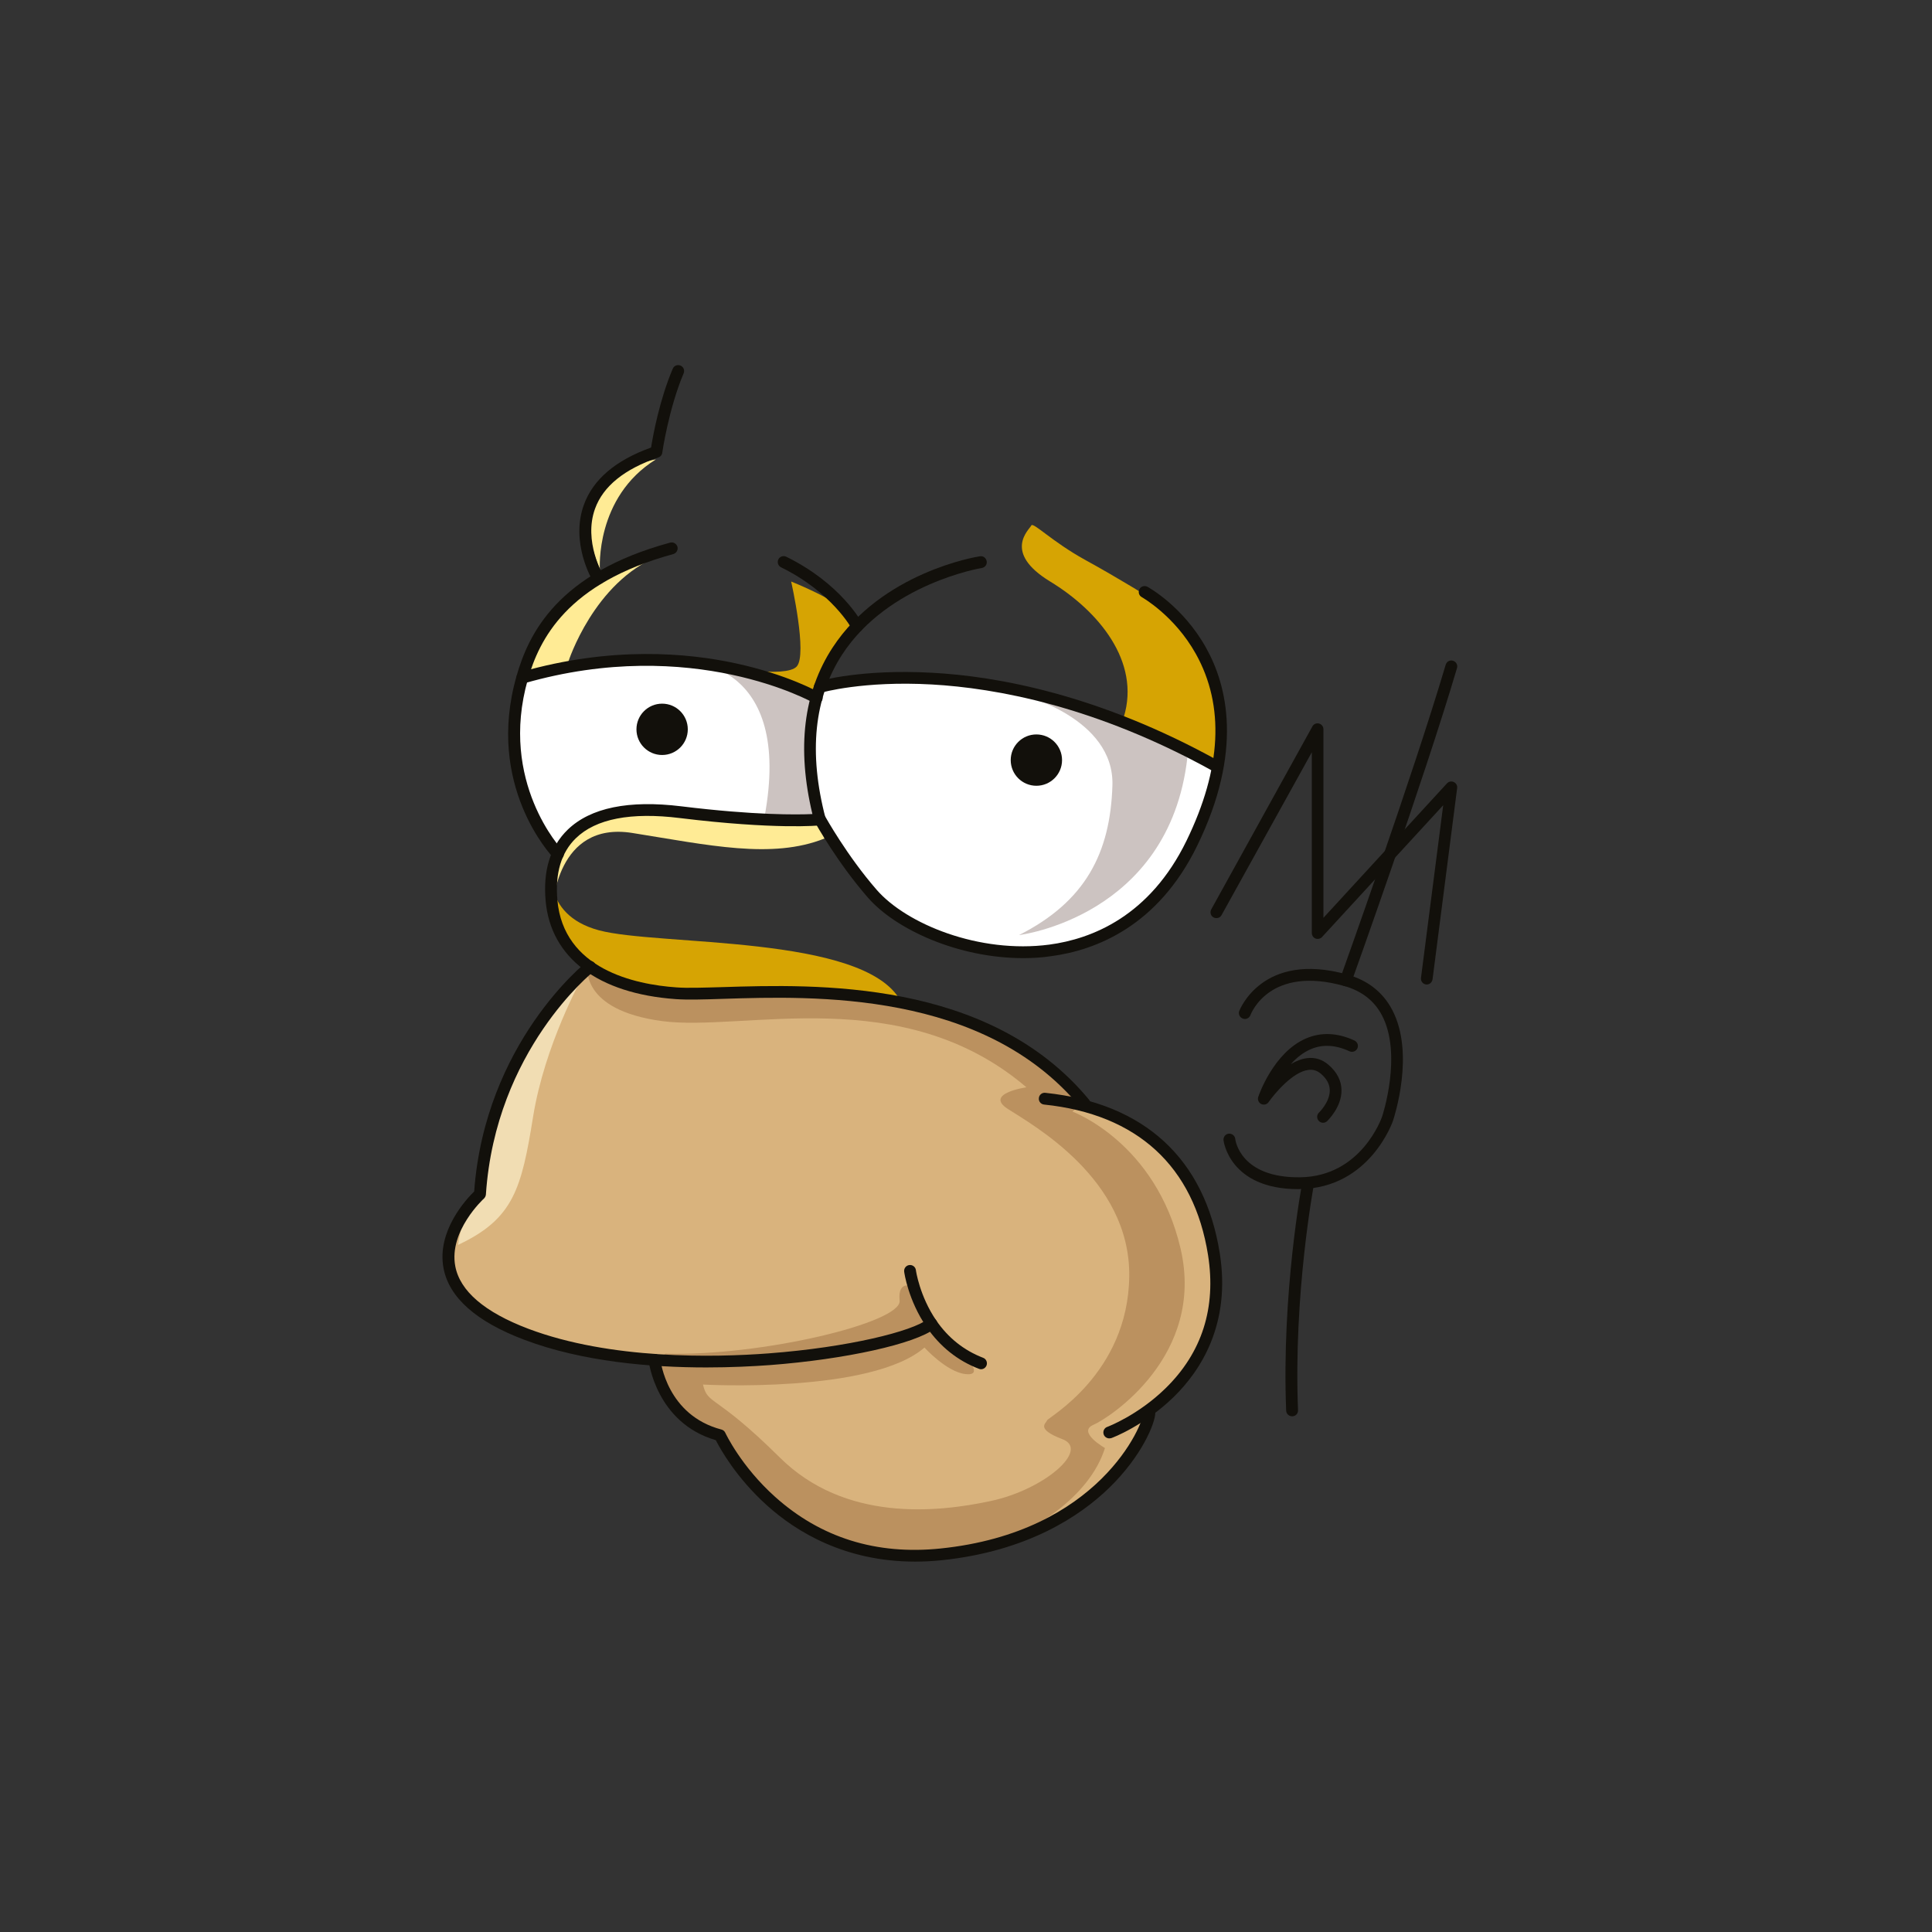 <?xml version="1.0" encoding="utf-8"?>
<!-- Generator: Adobe Illustrator 26.1.0, SVG Export Plug-In . SVG Version: 6.00 Build 0)  -->
<svg version="1.1" id="Calque_1" xmlns="http://www.w3.org/2000/svg" xmlns:xlink="http://www.w3.org/1999/xlink" x="0px" y="0px"
	 viewBox="0 0 1400 1400" style="enable-background:new 0 0 1400 1400;" xml:space="preserve">
<rect x="0" y="0" width="1400" height="1400" fill="#333333" stroke="none"/>
<style type="text/css">
	.st0{fill:#D6A403;}
	.st1{fill:#FFFFFF;}
	.st2{fill:#D9B37D;}
	.st3{fill:#CCC3C1;}
	.st4{fill:#FFEB95;}
	.st5{fill:#F1DDB3;}
	.st6{fill:#BB915F;}
	.st7{fill:#12100B;}
</style>
<path class="st0" d="M400.3,624.8c0,0-9.3,37.7,33.6,49.3c42.9,11.6,191.9,2.9,218.6,51c26.7,48.1,0,2.9,0,2.9s-66.1-10.4-116.5-6.4
	S389.8,716.4,400.3,624.8z"/>
<path class="st1" d="M378.4,485.3c0,0-21.8,83,26.4,132c0,0,10.8-28.9,56.3-30.2s104.7,11.9,130.7,5c0,0,25.4,45.9,62.4,73.5
	S752,698,782.4,684.2c30.4-13.8,49.6-23.1,68.7-55.1c19-32,30.4-67.4,30.3-72.5c-0.1-5.1-82-40.7-82-40.7s-61.6-23.4-107.9-24
	c-46.3-0.6-96.9,4.4-97.8,7.4s-1.9,6.4-1.9,6.4s-56.7-44.4-206.1-18.8C385.7,486.9,379.5,488.4,378.4,485.3z"/>
<path class="st2" d="M427.5,700.5l-26.1,25l-29,44.9l-21.3,61.2l-3.5,33.6l-9.7,11c0,0-15.7,22.2-14.3,30.1
	c1.4,7.9,9.1,35.2,27.1,45.1c18,10,40.7,25.5,71.6,26.9s54.2,7,54.2,7s5,25.1,5.5,25.9s18.7,25.7,35,27.2l6.5,5.1
	c0,0,22.2,32.9,49.2,52.8c27,19.9,48.3,25.4,69.2,28.1c20.9,2.7,28.2,7.8,59.2-1s57.8-14,73-26.3s27.8-19,42.8-41
	c15-22,15.8-32.8,15.8-32.8s35.2-28.4,40-50.8c4.8-22.5,8.5-44.9,8.5-44.9l-5.3-43.9l-20.2-36.4l-27.5-28.8l-37-15.8
	c0,0-9.2-5.9-13.8-13c-4.5-7-50.6-45-106-59.3s-105.9-14.8-138.1-11.4C501.3,722.5,445.5,713.7,427.5,700.5z"/>
<path class="st3" d="M497.4,479.4c0,0,77.9-0.9,56.5,113.1c0,0,5.8,5.5,37.6,3.5c0,0-15.4-53.7-2-95.1
	C589.5,500.9,535.8,481.9,497.4,479.4z"/>
<path class="st3" d="M740.5,503.5c0,0,67.1,16.8,65.6,65.6c-1.5,48.8-19.4,84.1-67.7,108.5c0,0,108.7-13,122-128.5
	C860.4,549.2,811.2,512,740.5,503.5z"/>
<path class="st4" d="M400.6,657.2c0,0,2.4-62.4,57.6-53.6c55.2,8.8,101.3,19.2,139.3,4l-6.8-18.4c0,0,0.5,4.7-62.2,3
	C497.7,591.3,388.9,562.7,400.6,657.2z"/>
<path class="st4" d="M411.8,479.6c0,0,18.5-57.9,65.5-76.7c0,0-77.1,11.3-93.6,84C383.7,486.9,394.5,483.1,411.8,479.6z"/>
<path class="st0" d="M522.7,483c0,0,46.6,8.6,54.6,0c8-8.6-4-61.6-4-61.6s34.6,13.7,41,23.5c6.4,9.8,0,16.3,0,16.3l-22.5,44.5
	l-56.6-20.2"/>
<path class="st4" d="M434.7,412.5c0,0-3.6-52.2,40.6-79.6C475.3,333,404.2,341.8,434.7,412.5z"/>
<path class="st0" d="M834.9,434.2c0,0-24.5-15.3-48.6-28.5c-24.1-13.3-37.8-27.7-39-24.9S726,400.1,761,421.4
	c35,21.3,65.5,57.9,53.4,98l66.3,34.6C880.7,554,898.8,486.5,834.9,434.2z"/>
<path class="st5" d="M421.5,709.1c0,0-26.8,48-35.2,100.1c-8.4,52-14,74-54.4,92.9c0,0,4.4-29.2,12.4-37.2c8-8,13.6-56.4,13.6-56.4
	S378.7,733.9,421.5,709.1z"/>
<path class="st6" d="M425.8,700.5c0,0-5.5,31.4,53.8,39.4s174.1-28.8,264.2,48c0,0-30.8,4.4-13.6,15.6
	c17.2,11.2,88.9,50.4,88.1,121.3s-59.2,102.5-59.6,104.5c-0.4,2-8.8,6,11.2,13.6c20,7.6-12.8,36.4-52,44.8s-105.7,15.2-152.9-31.6
	c-47.2-46.8-52-37.6-55.6-52.8c0,0,121.7,6.8,160.5-26.8c0,0,16,17.6,29.6,19.2c13.6,1.6,1.2-11.6-1.2-13.6
	c-2.4-2-34.8-36.4-36-49.6c0,0-12-6-10.4,10c1.6,16-100.5,40.4-169.7,38.4c0,0-12,8-4,22.8c8,14.8,14,29.6,44,36.4
	c0,0,17.5,55.2,73.5,72.4s103,15.7,127,6.4c24-9.2,66.4-32.8,78-69.6c0,0-20.4-11.6-8.4-16.8s81.2-50.4,63.2-127.7
	c-18-77.2-78.4-99.3-78.4-99.3s12-8.4-0.4-18.4c-12.4-10-88.5-62.8-165.7-64.8C533.6,720.3,447.8,727,425.8,700.5z"/>
<g>
	<path class="st7" d="M710.9,992.2c-0.5,0-1-0.1-1.5-0.3c-15.5-5.9-28.2-16.1-38-30.3c-13.3-19.4-16.1-39.2-16.2-40.1
		c-0.3-2.3,1.3-4.5,3.7-4.8c2.3-0.3,4.5,1.3,4.8,3.7c0,0.3,2.7,18.8,14.7,36.4c8.7,12.7,20.2,21.8,34,27.1c2.2,0.8,3.3,3.3,2.5,5.5
		C714.2,991.2,712.6,992.2,710.9,992.2z"/>
</g>
<g>
	<path class="st7" d="M511.8,990.9c-40,0-89.8-4.1-132-20.1c-34.7-13.1-54.4-30.6-58.4-51.8c-5.1-26.8,16.5-50.1,22.2-55.6
		c7.9-107.7,80.5-165.6,81.3-166.2c1.9-1.5,4.5-1.1,6,0.7c1.5,1.9,1.1,4.5-0.7,6c-0.7,0.6-71.1,56.9-78.1,161.7
		c-0.1,1.1-0.6,2.1-1.4,2.9c-0.3,0.2-25.6,23.6-20.8,49c3.4,18.1,21.3,33.4,53,45.4c59.4,22.4,134.6,20.8,174.2,17.8
		c57.9-4.4,104.1-16,115.2-24.8c1.9-1.5,4.6-1.1,6,0.7c1.5,1.9,1.1,4.5-0.7,6c-14.3,11.2-64.7,22.4-119.8,26.6
		C545.4,990.1,529.6,990.9,511.8,990.9z"/>
</g>
<g>
	<path class="st7" d="M663.1,1131.6c-50.7,0-86-21.5-107.4-40.8c-22.2-20-33.8-40.9-37-47.2c-43.4-12.6-48.7-57.4-48.7-57.8
		c-0.2-2.3,1.5-4.5,3.8-4.7c2.3-0.2,4.5,1.4,4.7,3.8c0.2,1.7,4.9,40.7,44.3,51c1.2,0.3,2.3,1.2,2.8,2.4c0.1,0.2,11.3,24.2,36.1,46.4
		c33,29.6,73.3,42.2,119.8,37.4c115.1-11.8,147.1-90.1,147.1-98.6c0-2.4,1.9-4.3,4.3-4.3c2.4,0,4.3,1.9,4.3,4.3
		c0,7.7-9.8,31.7-33.5,54.7c-20.9,20.3-59,45.9-121.3,52.4C675.7,1131.3,669.3,1131.6,663.1,1131.6z"/>
</g>
<g>
	<path class="st7" d="M803.8,1042.3c-1.7,0-3.4-1.1-4-2.8c-0.8-2.2,0.3-4.7,2.5-5.5c0.4-0.1,22.4-8.5,42.3-28
		c26.5-25.9,36.8-58.4,30.8-96.5c-10.2-64.4-51.3-102.1-118.8-109.1c-2.3-0.2-4.1-2.3-3.8-4.7c0.2-2.4,2.4-4.1,4.7-3.8
		c71.8,7.5,115.5,47.7,126.4,116.3c8.1,51.2-13.7,84.9-33.5,104.2c-21.3,20.7-44.1,29.4-45.1,29.7
		C804.8,1042.2,804.3,1042.3,803.8,1042.3z"/>
</g>
<g>
	<path class="st7" d="M940.8,861.7c-50,0-54.2-35.1-54.2-35.5c-0.2-2.4,1.5-4.5,3.8-4.7c2.3-0.2,4.5,1.5,4.7,3.8
		c0.1,1.1,3.8,28.4,47.1,27.8c44.5-0.6,59.1-43.4,59.3-43.9c0.2-0.5,14.9-45-0.1-73.5c-5.6-10.6-14.8-17.7-27.3-21.2
		c-53.9-15.1-67.4,19.6-68,21.1c-0.8,2.2-3.3,3.4-5.5,2.5c-2.2-0.8-3.4-3.2-2.6-5.5c0.2-0.4,16.6-43.7,78.3-26.4
		c14.9,4.2,25.8,12.8,32.5,25.5c16.8,31.8,1.3,78.2,0.7,80.2c-0.1,0.5-16.7,49-67.3,49.7C941.8,861.7,941.3,861.7,940.8,861.7z"/>
</g>
<g>
	<path class="st7" d="M958.7,813.6c-1.1,0-2.3-0.5-3.1-1.4c-1.6-1.7-1.5-4.4,0.2-6c0.1-0.1,8-7.7,7.8-16.3
		c-0.1-4.3-2.2-8.2-6.4-11.8c-2.7-2.3-5.7-3.3-9.1-2.8c-11.4,1.4-24.6,17.3-28.8,23.3c-1.2,1.8-3.5,2.3-5.4,1.4
		c-1.9-1-2.8-3.2-2.1-5.2c0.4-1.3,11.1-32.2,34.6-42.3c10.9-4.7,22.8-4.2,35.1,1.5c2.1,1,3.1,3.5,2.1,5.7c-1,2.1-3.5,3.1-5.7,2.1
		c-10.1-4.7-19.6-5.2-28.1-1.5c-5.6,2.4-10.4,6.3-14.4,10.8c3.7-2.2,7.6-3.8,11.6-4.3c5.9-0.8,11.2,0.9,15.8,4.9
		c6.1,5.3,9.2,11.4,9.3,18.2c0.2,12.4-10.1,22.2-10.5,22.6C960.8,813.2,959.8,813.6,958.7,813.6z"/>
</g>
<g>
	<path class="st7" d="M1033.9,713.4c-0.2,0-0.4,0-0.5,0c-2.3-0.3-4-2.4-3.7-4.8l16.1-125.1l-87.8,95.5c-1.2,1.3-3.1,1.7-4.7,1.1
		c-1.6-0.6-2.7-2.2-2.7-4V545.1l-65.4,118c-1.1,2.1-3.8,2.8-5.8,1.7c-2.1-1.1-2.8-3.7-1.7-5.8L951,526.4c0.9-1.7,2.9-2.6,4.8-2.1
		c1.9,0.5,3.2,2.2,3.2,4.1v136.7l89.5-97.4c1.3-1.4,3.3-1.8,5-1c1.7,0.8,2.7,2.6,2.4,4.4l-17.8,138.4
		C1037.8,711.8,1036,713.4,1033.9,713.4z"/>
</g>
<g>
	<path class="st7" d="M975.2,714.7c-0.5,0-1-0.1-1.4-0.3c-2.2-0.8-3.4-3.2-2.6-5.5c0.5-1.4,52.3-145.8,76.4-227.2
		c0.7-2.3,3-3.6,5.3-2.9c2.3,0.7,3.6,3.1,2.9,5.3c-24.1,81.6-76,226.2-76.5,227.6C978.6,713.6,977,714.7,975.2,714.7z"/>
</g>
<g>
	<path class="st7" d="M404.3,623.1c-1.1,0-2.2-0.4-3.1-1.3c-2-2.1-49.5-52.8-26.9-131.9c8.8-30.9,30-74.6,111.3-96.7
		c2.3-0.6,4.6,0.7,5.3,3c0.6,2.3-0.7,4.6-3,5.3c-77.2,21-97.1,61.9-105.4,90.8c-21.2,74.4,24.4,123.1,24.9,123.6
		c1.6,1.7,1.6,4.4-0.1,6C406.5,622.7,405.4,623.1,404.3,623.1z"/>
</g>
<g>
	<path class="st7" d="M621.2,458.2c-1.5,0-3-0.8-3.8-2.3l0,0c-0.1-0.3-14.4-26.6-51.4-44.8c-2.1-1-3-3.6-2-5.7c1-2.1,3.6-3,5.7-2
		c39.7,19.5,54.6,47.3,55.2,48.5c1.1,2.1,0.3,4.7-1.8,5.8C622.5,458,621.8,458.2,621.2,458.2z"/>
</g>
<g>
	<path class="st7" d="M786,803.7c-1.2,0-2.4-0.5-3.3-1.5c-70-84.4-192.8-80.5-258.8-78.4c-14.5,0.5-25.9,0.8-34.2,0.2
		c-56.3-4-90.6-29.9-94.3-71.1c-2-22.1,3.4-39.5,16-51.7c16.5-15.9,44.2-21.6,82.4-16.9c53,6.5,83.7,6.1,94.9,5.6
		c-11.4-47.7-6.5-88.3,14.6-120.6c35.6-54.5,103.9-65.8,106.8-66.2c2.3-0.4,4.5,1.2,4.9,3.6s-1.2,4.5-3.6,4.9
		c-0.7,0.1-67.5,11.3-101,62.5c-20.5,31.4-24.6,71.3-12.2,118.7c0.3,1.2,0.1,2.5-0.6,3.5c-0.7,1-1.8,1.7-3.1,1.8
		c-1.3,0.1-32.3,3.2-101.8-5.3c-35.5-4.4-60.9,0.5-75.4,14.6c-10.6,10.3-15.1,25.3-13.4,44.8c4.4,50.1,56,61.2,86.3,63.3
		c7.8,0.6,19.1,0.2,33.3-0.2c67.4-2.1,193-6.1,265.6,81.5c1.5,1.8,1.3,4.5-0.6,6C788,803.4,787,803.7,786,803.7z"/>
</g>
<g>
	<path class="st7" d="M741.5,694.3c-47,0-92.5-20.7-112.7-44c-22.1-25.4-37.6-53.3-38.3-54.5c-1.1-2.1-0.4-4.7,1.7-5.8
		c2.1-1.1,4.7-0.4,5.8,1.7c0.2,0.3,15.7,28.3,37.2,53c21.6,24.9,74.4,46.5,125.2,39.8c30.7-4.1,72.8-20.5,99.5-75.5
		c25.3-52.1,27.6-97.6,6.7-135.1c-15.6-28-39-41-39.2-41.2c-2.1-1.1-2.8-3.7-1.7-5.8c1.1-2.1,3.7-2.8,5.8-1.7
		c1,0.6,25.6,14.1,42.4,44.1c15.5,27.6,27,75-6.3,143.4c-28.4,58.4-73.4,75.9-106.1,80.2C754.9,693.9,748.2,694.3,741.5,694.3z"/>
</g>
<g>
	<path class="st7" d="M591.8,510c-0.7,0-1.5-0.2-2.1-0.6c-0.9-0.5-87.7-49.4-210-14.2c-2.3,0.7-4.6-0.7-5.3-2.9
		c-0.7-2.3,0.7-4.6,2.9-5.3c65.8-18.9,121.1-13.9,155.9-6.3c37.9,8.2,59.9,20.8,60.8,21.3c2,1.2,2.7,3.8,1.6,5.8
		C594.7,509.2,593.3,510,591.8,510z"/>
</g>
<g>
	<path class="st7" d="M881.3,559.4c-0.7,0-1.4-0.2-2.1-0.5c-85.4-47.4-158-60.3-203.9-62.9c-49.7-2.8-79.7,5.8-80,5.9
		c-2.3,0.7-4.6-0.6-5.3-2.9c-0.7-2.3,0.6-4.6,2.9-5.3c1.3-0.4,31.3-9,82.4-6.2c46.9,2.5,121,15.7,208,64c2.1,1.1,2.8,3.8,1.7,5.8
		C884.3,558.6,882.8,559.4,881.3,559.4z"/>
</g>
<g>
	<path class="st7" d="M433.5,423.5c-1.4,0-2.9-0.7-3.7-2.1c-0.7-1.1-16.7-28-6.7-55.6c6.6-18.3,23-32.3,48.7-41.5
		c1.3-8.3,6.1-34.6,15.7-57.1c0.9-2.2,3.4-3.2,5.6-2.3c2.2,0.9,3.2,3.4,2.3,5.6c-10.8,25.5-15.5,57.3-15.5,57.6
		c-0.2,1.6-1.3,2.9-2.9,3.4c-24.5,8.4-39.9,20.8-45.8,37.1c-8.6,23.7,5.8,48.1,6,48.4c1.2,2,0.6,4.6-1.4,5.9
		C435,423.3,434.2,423.5,433.5,423.5z"/>
</g>
<g>
	<path class="st7" d="M936.3,1026.3c-2.3,0-4.2-1.8-4.3-4.1c-3.4-85.1,11.5-164.7,11.7-165.5c0.4-2.3,2.7-3.8,5-3.4
		c2.3,0.4,3.8,2.7,3.4,5c-0.1,0.8-14.9,79.5-11.5,163.6c0.1,2.4-1.7,4.3-4.1,4.4C936.4,1026.3,936.3,1026.3,936.3,1026.3z"/>
</g>
<circle class="st7" cx="479.8" cy="528.5" r="18.6"/>
<circle class="st7" cx="751" cy="550.8" r="18.6"/>
</svg>
